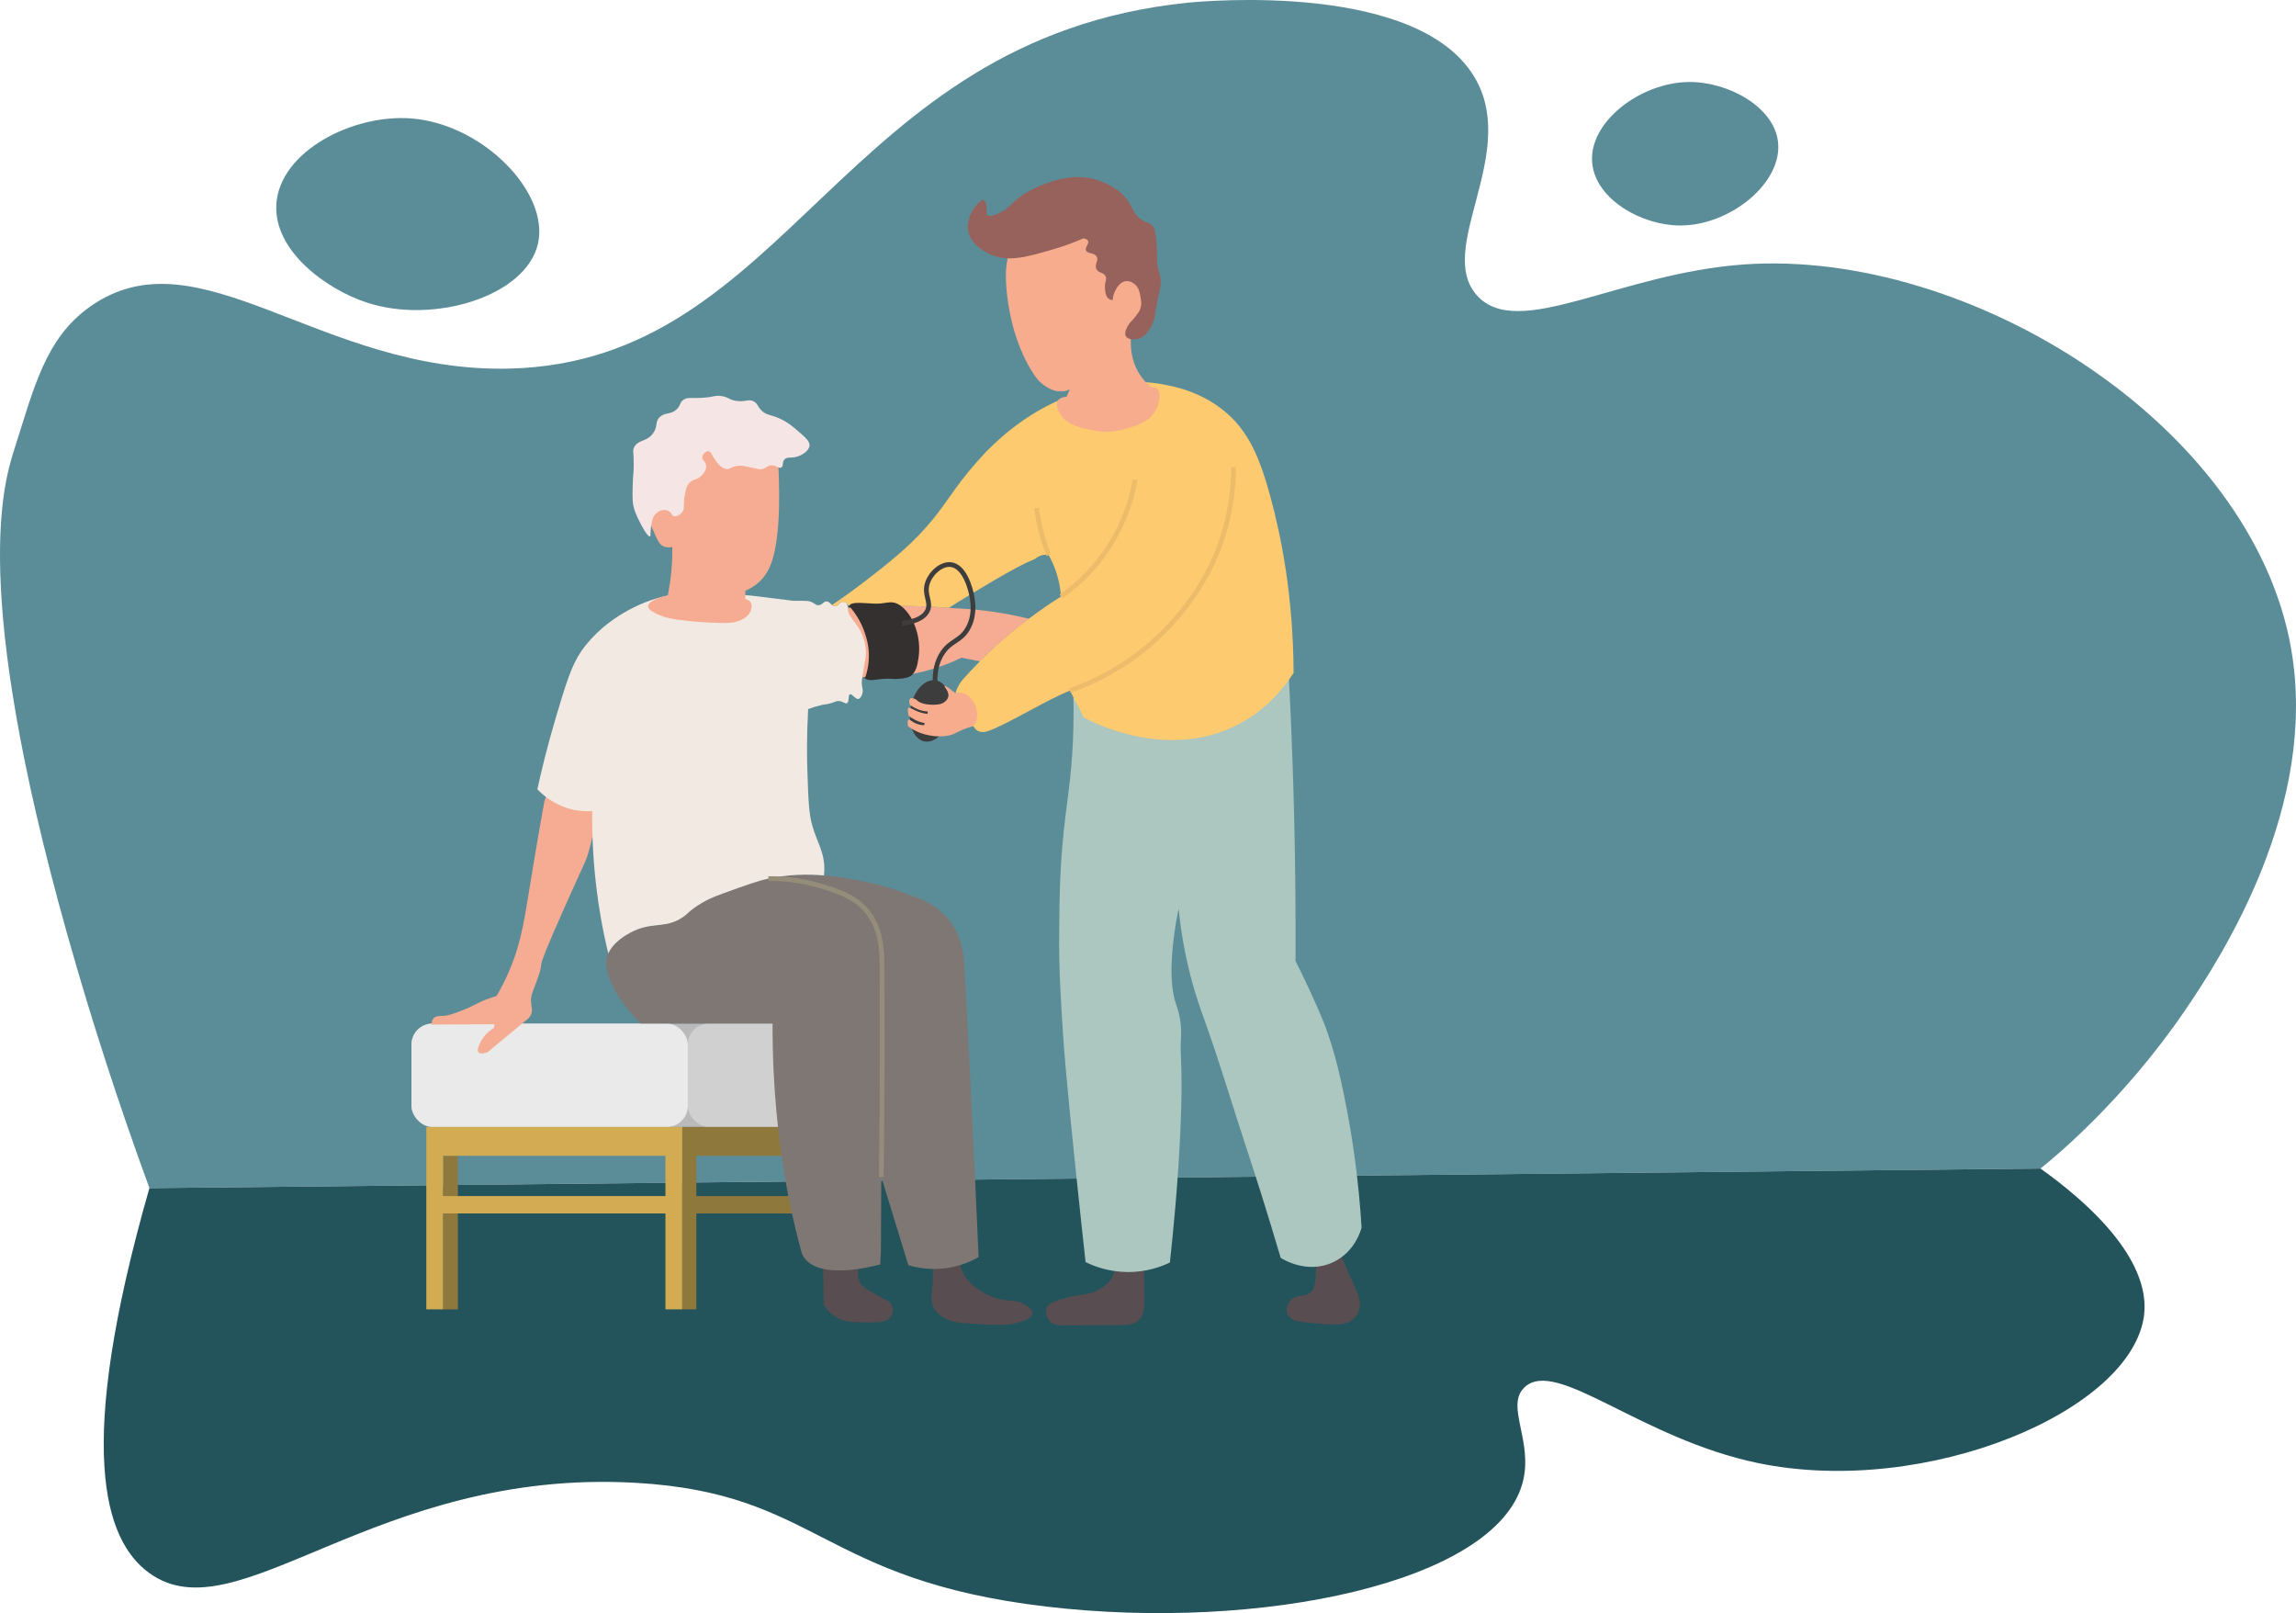 <svg xmlns="http://www.w3.org/2000/svg" id="Calque_2" data-name="Calque 2" viewBox="0 0 483.64 339.74"><defs><style>      .cls-1 {        fill: #3d3d3d;      }      .cls-2 {        fill: #23535b;      }      .cls-3 {        fill: #fdca6f;      }      .cls-4 {        fill: #f3e9e3;      }      .cls-5 {        fill: #bababa;      }      .cls-6 {        stroke: #3d3d3d;      }      .cls-6, .cls-7, .cls-8 {        fill: none;        stroke-miterlimit: 10;      }      .cls-9 {        fill: #353030;      }      .cls-7 {        stroke: #958d7a;      }      .cls-10 {        fill: #f5e5e4;      }      .cls-11 {        fill: #f6ac92;      }      .cls-12 {        fill: #7f7773;      }      .cls-13 {        fill: #eaeaea;      }      .cls-14 {        fill: #97625c;      }      .cls-15 {        fill: #584e51;      }      .cls-16 {        fill: #abc7c0;      }      .cls-17 {        fill: #d1d0d1;      }      .cls-18 {        fill: #8f783c;      }      .cls-19 {        fill: #f6ac8d;      }      .cls-20 {        fill: #d3ab52;      }      .cls-21 {        fill: #5b8d99;      }      .cls-8 {        stroke: #edbc6b;      }    </style></defs><g id="Calque_4" data-name="Calque 4"><path class="cls-21" d="m482.62,136.68c5.77,33.07-14.47,64.59-22.39,76.17-12.97,18.95-27.27,30.74-30.4,33.25-132.78,1.38-265.57,2.75-398.35,4.13-7-19.1-12.02-35.22-15.39-46.76C-6.18,127.25.3,103.1,2.96,94.81c4.23-13.21,6.57-23.55,16-30.22,22.91-16.22,48.38,13.97,88.3,13.04C166.5,76.23,176.71,8.17,250.07.58c3.12-.32,49.84-4.7,61.04,16.59,8.36,15.88-8.69,35.34,0,45.04,8.63,9.63,29.84-4.67,56.3-6.52,47.44-3.32,106.96,33.72,115.22,80.99Z"></path><path class="cls-2" d="m451.65,276.89c-2.43,20.27-45.89,38.56-81.29,31.25-24.85-5.14-42.46-22.23-49.19-16-4.23,3.92,1.94,11.4-.46,20.2-5.73,21-55.28,31.32-100.28,26.02-47.79-5.63-48.02-23.88-86.52-26.07-55.06-3.14-83.94,32.52-102.52,18.96-9.47-6.91-15.64-26.14.08-81.02,132.78-1.38,265.57-2.75,398.35-4.13,21.99,15.77,22.3,26.76,21.82,30.8Z"></path><path class="cls-21" d="m58.21,42.97c.73-11.06,16.05-19.02,28.51-18.02,14.93,1.19,29.01,15.49,26.61,26.32-2.46,11.09-21.92,17.11-36.11,12.44-8.49-2.79-19.65-10.9-19-20.74Z"></path><path class="cls-21" d="m335.4,34.45c.8,7.55,10.32,12.96,18.37,13.04,10.64.11,21.91-9.07,20.74-17.78-1-7.42-10.77-12.6-18.96-12.44-10.07.19-21.07,8.49-20.15,17.19Z"></path></g><g id="Calque_2-2" data-name="Calque 2"><rect class="cls-5" x="86.67" y="215.57" width="88.58" height="21.78" rx="4.44" ry="4.44"></rect><rect class="cls-13" x="86.67" y="215.57" width="58.22" height="21.78" rx="4.44" ry="4.44"></rect><rect class="cls-17" x="144.89" y="215.57" width="41.19" height="21.78" rx="4.44" ry="4.44"></rect><rect class="cls-18" x="93.34" y="243.42" width="3.11" height="32.35"></rect><path class="cls-18" d="m177.31,237.34h-33.59v38.42h2.96v-20.2h30.04v20.2h2.96v-38.42h-2.36Zm-.59,14.56h-30.04v-8.48h30.04v8.48Z"></path><path class="cls-20" d="m140.17,237.34h-50.37v38.42h3.54v-20.2h46.83v20.2h3.54v-38.42h-3.54Zm0,14.56h-46.83v-8.48h46.83v8.48Z"></path></g><g id="Calque_3" data-name="Calque 3"><path class="cls-15" d="m173.34,264.12c.06,3.56.11,7.11.17,10.67.43.69,1.2,1.7,2.44,2.5,1.77,1.14,3.45,1.18,6.22,1.22,2.87.04,4.63.04,5.44-1.17.45-.66.56-1.59.28-2.33-.35-.91-1.16-1.14-3.11-2.22-1.94-1.08-2.91-1.62-3.39-2.28-.62-.85-1.06-2.38-.06-5.39-2.67-.33-5.33-.67-8-1Z"></path><path class="cls-15" d="m196.12,264.07c.47,2.7.44,4.85.33,6.33-.16,2.17-.56,3.64.33,5.17.65,1.11,1.67,1.71,2.17,2,1.46.86,2.85.98,3.83,1.06,8.3.64,9.61.44,10.89.11,1.3-.34,3.75-.98,3.83-2.11.08-1.1-2.1-2.12-2.33-2.22-1.33-.6-2.01-.37-3.61-.61-2.96-.44-5.02-1.91-5.61-2.33-.89-.65-2.16-1.59-3.06-3.33-.84-1.62-.95-3.15-.94-4-1.94-.02-3.89-.04-5.83-.06Z"></path><path class="cls-15" d="m234.67,263.34c.23.7.95,3.26-.37,5.63-.84,1.5-2.12,2.24-2.89,2.67-2.23,1.25-3.35.67-7.63,1.93-2.28.67-3.05,1.15-3.33,1.93-.31.83-.02,1.84.52,2.52.85,1.09,2.14,1.11,2.3,1.11,4.62-.02,9.23-.05,13.85-.07.77-.04,1.89-.24,2.74-1.04,1.27-1.19,1.22-3.04,1.19-4.89-.05-2.65-.1-5.55-.15-9.48-2.07-.1-4.15-.2-6.22-.3Z"></path><path class="cls-15" d="m276.08,261.94c1.12,2.74,1.18,5,1.11,6.3-.1,1.75-.18,3.14-1.19,4-1.27,1.08-2.71.22-4,1.48-.1.1-1.31,1.32-.89,2.74.41,1.36,1.98,1.76,2.07,1.78,2.09.32,3.88.49,5.26.59,4.06.29,5.22-.01,6.15-.67.27-.19,1.18-.84,1.63-2,.74-1.87-.21-3.77-1.04-5.56-.95-2.04-2.22-4.96-3.63-8.81-1.83.05-3.65.1-5.48.15Z"></path><ellipse class="cls-1" cx="195.94" cy="149.72" rx="6.54" ry="4.21" transform="translate(13.01 315.07) rotate(-79.49)"></ellipse><path class="cls-19" d="m206.45,152.68c-.32.04-.82.12-1.41.26-.49.12-.92.25-1.32.38-1.22.43-2.13.93-2.39,1.06-2.04,1.07-5.19.82-7.46-.02-.65-.24-1.59-.66-2.61-1.42-.15-1.02-.03-1.3.11-1.36.24-.1.57.24,1.11.56.45.26,1.14.55,2.15.61l.18-.46c-.56-.1-1.3-.29-2.11-.71-.52-.27-.95-.57-1.28-.83-.12-.48-.35-1.53-.03-1.7.12-.06.27.02.9.31.31.17.67.34,1.07.5.74.29,1.42.43,1.98.5.04-.17.07-.33.11-.5-.46-.03-1.05-.12-1.7-.33-.94-.31-1.64-.76-2.09-1.1-.22-.61-.17-1.14.11-1.32.14-.09.32-.08.44-.06.56.06.95.43,1.04.51,1.1,1,3.53.87,3.8.85.62-.04,1.32-.08,1.94-.59.22-.18.63-.52.76-1.06.26-1.1-.93-2.12-.77-2.28.09-.09.54.11,2.27,1.5.56-.21,1.12-.42,1.69-.63,1.06.51,2.13,1.02,3.19,1.53.26,1.11.52,2.22.78,3.33-.16.82-.31,1.65-.47,2.47Z"></path><path class="cls-11" d="m216.72,130.31c-1.47,1.09-2.97,2.29-4.49,3.59-2.13,1.82-4.07,3.62-5.81,5.37l-3.9-.75c-1.76.85-3.78,1.68-6.06,2.37-6.18,1.87-11.71,1.98-15.68,1.67.91-3.81.26-6.09-.55-7.48-.7-1.2-1.19-2.94-5.02-6.76-.02-.02-.03-.05-.05-.07,4.68-.44,9.81-.7,15.34-.64,3.29.04,6.42.17,9.39.4.36.02.72.05,1.07.08,1.55.06,3.16.17,4.81.33,3.94.39,7.6,1.06,10.95,1.89Z"></path><path class="cls-19" d="m222.09,131.84c-.06,3.5-.11,7.01-.16,10.52-4.15-.85-8.33-1.69-12.53-2.51-1-.19-1.99-.39-2.98-.58,1.74-1.75,3.68-3.55,5.81-5.37,1.52-1.3,3.02-2.5,4.49-3.59,1.89.46,3.68.98,5.37,1.53Z"></path><path class="cls-11" d="m111.86,210.97c.04,1.03.37,1.66.07,2.52-.26.76-.86,1.26-1.33,1.56-2.62,2.17-5.23,4.35-7.85,6.52-.15.06-1.45.59-1.93.07-.52-.56.3-2,.59-2.52.38-.66,1.14-1.74,2.67-2.67.02-.25.05-.49.07-.74-4.4.02-8.79.05-13.19.07-.03-.36-.02-.87.3-1.26.51-.63,1.47-.53,2.37-.59.89-.06,1.88-.43,3.85-1.19,2.44-.93,2.98-1.58,5.7-2.52.6-.21,1.09-.35,1.41-.44.39-.67.95-1.66,1.56-2.89,3.36-6.77,4.18-12.35,5.26-19.04.67-4.14,1.72-10.51,3.26-19.11.54-1.48,1.09-2.96,1.63-4.44,3.16.84,6.32,1.68,9.48,2.52,0,3.11-.31,7.74-1.93,13.04-.59,1.94-.59,1.46-5.04,11.48-7.66,17.27-3.02,8.23-6.22,16.52-.46,1.19-.79,1.98-.74,3.11Z"></path><path class="cls-12" d="m206.15,264.75c-1.37.79-3.62,1.85-6.59,2.29-3.64.55-6.6-.1-8.22-.59-1.9-6.2-3.8-12.39-5.7-18.59-.03,5.26-.05,10.52-.08,15.78-.05.89-.1,1.78-.15,2.66-1.75.47-12.66,3.28-16-1.4-.19-.28-.37-.59-.51-.93-.87-3.16-1.88-7.21-2.82-11.96-.36-1.8-1.67-8.61-2.52-17.78-.48-5.19-.85-11.48-.82-18.67h-27.78c-1.21-1.19-2.12-2.26-2.74-3.03-5.12-6.39-4.58-10.33-4.52-10.6.1-.41.24-.79.42-1.15,1.58-3.33,5.87-4.95,6.39-5.14,3.54-1.29,6.13-.22,9.49-2.6.94-.67.83-.82,2.14-1.77,2.28-1.66,4.33-2.45,6.37-3.19,4.73-1.71,7.09-2.56,9.34-3.04,4.34-.92,8.27-.96,11.7-.67,2.59.21,4.89.61,6.89.97,3.14.56,7.41,1.58,12.3,3.56,1.92.65,4.75,1.93,6.96,4.59,3.18,3.82,3.39,8.42,3.48,10.37.42,8.76,1.68,30.99,2.96,60.89Z"></path><path class="cls-4" d="m181.6,142.93c-.06.42-.08.62-.08.89.01.95.3,1.2.19,1.97-.07.49-.24.78-.33.92-.16.22-.29.42-.49.48-.65.22-1.37-1.14-1.85-.96-.47.17-.07,1.58-.64,1.87-.42.21-.8-.44-1.76-.46-.54-.01-.68.18-1.6.46-.87.27-1.16.19-2.09.41-1.01.24-1.92.53-2.72.83-.3,5.42-.27,9.96-.15,13.33.2,5.84.3,8.77,1.04,11.26,1.09,3.72,2.42,5.3,2.52,8.74.01.59-.01,1.16-.08,1.7-3.43-.29-7.36-.25-11.7.67-2.25.48-4.61,1.33-9.34,3.04-2.04.74-4.09,1.53-6.37,3.19-1.31.95-1.2,1.1-2.14,1.77-3.36,2.38-5.95,1.31-9.49,2.6-.52.19-4.81,1.81-6.39,5.14-.6-2.45-1.14-5.03-1.61-7.74-1.41-8.18-1.85-15.68-1.77-22.22-1.1.07-2.47.04-4-.29-3.88-.85-6.42-3.12-7.56-4.3.79-3.62,2.02-8.8,3.85-14.96,2.21-7.43,3.36-11.2,5.48-14.23,5.29-7.5,13.61-10.3,14.67-10.66.11-.04.47-.16.97-.31,5.38-1.65,9.97-1.44,18.88-.73,1.92.15,2.75.29,5.42.61,3.5.42,4.1.55,4.66.57q.13.01.44.01c1.63,0,2.44,0,2.83.09,1.28.28,1.32.94,2.12.83s.92-.8,1.61-.78c.54.02.79.47,1.13.76.17.14.35.24.59.24.79.02,1.04-1,1.83-.94.04,0,.08.01.08.01,0,0,.24.04.45.21.43.32.4,1.32.4,1.32-.04,1.34,1.56,2.61,2.59,4.52.21.39,1.63,3.1,1.11,5.96-.05.27-.48,2.58-.7,4.18Z"></path><path class="cls-7" d="m161.86,185.05c2.54-.04,6.43.16,10.93,1.52,3.34,1.01,6.87,2.08,9.44,4.89,3.54,3.86,3.55,9.15,3.56,12,.03,10.41.12,25.58-.15,44.41"></path><path class="cls-11" d="m140.01,129.94c.44.15,1.55.51,5.48.89.63.06,2.09.2,4.15.3,3.99.2,4.94,0,5.78-.3.76-.28,2.14-.8,2.67-2.07.11-.27.5-1.2,0-1.93-.34-.49-.9-.63-1.1-.68v-1.72c.8-.34,1.94-.93,3.03-1.97,1.72-1.64,2.59-3.72,3.17-6.44,1.56-7.38.73-18.66.61-20.17-.83-.83-5.31-5.17-11.28-4.5-3.04.34-5.03,1.83-7.28,3.5-5.57,4.16-9.4,10.61-8.56,14.39.23,1.05,1.01,2.74,1.39,3.56.65,1.41,1.01,1.92,1.61,2.22.73.37,1.5.27,1.94.17.04,3.05-.2,6.25-.83,9.56-.04.23-.09.47-.14.7-.4.05-.95.15-1.56.37-.55.2-2.53.91-2.57,1.82-.06,1.09,2.67,2.03,3.5,2.31Z"></path><path class="cls-10" d="m141.86,108.68c.55.21,1.33-.21,1.78-.74.69-.82.22-1.53.59-3.56.24-1.28.38-2.08,1.04-2.74.82-.83,1.48-.46,2.44-1.41.23-.22,1.18-1.17,1.04-2.22-.12-.87-.89-1.07-.81-1.78.07-.64.79-1.26,1.33-1.19.45.06.56.57,1.11,1.41.51.77,1.34,2.03,2.44,2.3,1.03.25,1.2-.62,2.89-.67.67-.02,1.38.14,2.81.44,1.15.25,1.35.36,1.85.3,1.03-.14,1.1-.73,2-.81,1.13-.1,1.68.77,2.22.44.5-.3.11-1.1.67-1.7.54-.58,1.27-.23,2.44-.52,1.17-.29,2.66-1.21,2.81-2.3.14-.95-.78-1.73-2.37-3.11-1.16-1-2.59-2.24-4.81-3.04-1.27-.46-1.77-.4-2.59-1.04-1.18-.92-1.01-1.7-2-2.22-1.05-.55-1.56.16-3.48-.07-1.7-.2-1.66-.8-3.33-1.04-1.39-.2-1.43.21-4,.37-2.49.15-3.14-.19-4,.44-.83.62-.5,1.15-1.41,2-1.27,1.18-2.34.55-3.48,1.56-1.16,1.02-.37,1.96-1.48,3.48-1.36,1.87-3.15,1.27-4,2.96-.35.71-.06.85-.07,3.63-.01,1.84-.14,1.78-.22,4.52-.09,2.91.04,3.65.15,4.15.24,1.1.59,1.86,1.04,2.81.71,1.53,1.98,3.8,2.44,3.63.22-.08.04-.63.27-2.24.18-1.25.39-1.68.53-1.91.18-.31.51-.86,1.19-1.17.57-.26,1.43-.36,2.06.06.54.36.46.8.91.97Z"></path><path class="cls-16" d="m228.67,265.79c-.45-4.05-1.11-10.13-1.89-17.56-2.29-21.85-2.71-28.11-2.89-30.89-.5-7.82-.85-13.33-.78-21.11.06-7.29.13-14.79,1.33-24.44.57-4.6,1.48-10.27,1.67-18.78.06-2.62.03-4.77,0-6.22.59.54,1.48,1.28,2.67,2,2.59,1.57,5.35,2.28,8.89,2.56,7.63.6,14.28-1.18,16-1.67,5.44-1.54,9.94-3.82,14.22-6,1.49-.76,2.71-1.42,3.56-1.89.23,4.36.43,8.75.61,13.17.65,16.2.91,32.01.83,47.43.32.64.8,1.58,1.36,2.73,0,0,2.69,5.51,4.56,10.16,2.56,6.38,4.02,13.86,4.89,18.37,1.21,6.33,2.49,14.75,3.11,24.89-.18.67-1.44,5.11-5.93,7.26-5.57,2.67-10.85-.71-11.11-.89-2.88-9.76-5.43-17.71-7.26-23.26-2.93-8.88-5.57-17.87-8.74-26.67-1-2.76-2.91-7.98-4.3-15.26-.66-3.46-1-6.36-1.19-8.3-.44,1.97-.7,3.62-.85,4.76-.42,3.1-1.4,10.42.33,15.39.14.4.52,1.43.78,2.89.37,2.1.25,3.73.22,4.22-.25,3.85.48,5.78-.11,19.22-.5,11.45-1.55,21.91-2.22,28-1.62.78-4.86,2.07-9.11,2-4.02-.07-7.07-1.32-8.67-2.11Z"></path><path class="cls-3" d="m272.49,141.71c-1.93,3.02-5.51,7.58-11.45,10.74-15.01,7.99-31.1-.44-32.74-1.33-.97-1.89-1.94-3.78-2.91-5.67-.29.11-1.01.41-1.9.82-5.24,2.42-14.42,8.02-16.48,7.92-.66-.03-1.15-.33-1.15-.33-.42-.27-.67-.64-.82-.93.18-.22.43-.6.6-1.11.72-2.2-.68-5.28-2.82-5.85-.35-.09-.87-.16-1.56,0,.13-.43.33-.96.63-1.52.35-.65.74-1.15,1.08-1.52,1.06-1.18,2.2-2.4,3.45-3.66,1.74-1.75,3.68-3.55,5.81-5.37,1.52-1.3,3.02-2.5,4.49-3.59,2.36-1.79,4.64-3.34,6.77-4.67-.09-1.35-.33-3.1-.97-5.04-.48-1.48-1.07-2.72-1.63-3.7-.31-.06-.75-.11-1.25,0-.74.15-1.23.53-1.37.64-1.02.76-.7-.3-13.23,7.28-2.58,1.56-4.16,2.55-5.15,3.19-2.97-.23-6.1-.36-9.39-.4-3.97-.04-7.73.08-11.27.32-.11-.1-.23-.22-.36-.34-.84-.78-1.02-.85-1.2-.86-.79-.06-1.04.96-1.83.94-.24,0-.42-.1-.59-.24,2.5-1.69,5.66-3.95,9.2-6.76,1.07-.84,4.42-3.44,7.11-6,6.51-6.19,8.05-10.02,12.45-15.33,2.52-3.05,8.51-10.13,18.22-14.67,4-1.86,12.23-5.58,22.44-3.77,2.62.46,8.23,1.52,13.34,5.77,4.9,4.09,7.26,9.4,9.55,17.78,2.27,8.27,4.85,20.89,4.93,37.26Z"></path><path class="cls-19" d="m233.12,90.97c1.15-.05,2.85-.24,4.81-.89,2.03-.67,3.89-1.29,5.11-3.04,1.18-1.68,1.7-4.33.67-5.19-.32-.27-.75-.33-1.19-.3-.68-.54-1.41-1.24-2.07-2.15-2.39-3.26-2.33-6.92-2.22-8.37,1.14-1.95,2.27-3.9,3.41-5.85-.2-2.42-.4-4.84-.59-7.26-1.88-2.17-3.75-4.35-5.63-6.52-2.77-1.31-5.53-2.62-8.3-3.93-4.32.67-8.64,1.33-12.96,2-.44,1.01-.89,2.02-1.33,3.04-.14.4-.34.98-.52,1.7-.28,1.15-.7,3.34-.18,7.86.39,3.41,1.07,5.98,1.29,6.81.94,3.44,2.15,6.29,3.63,8.81,1.02,1.74,1.83,2.75,3.04,3.56.62.41,2.29,1.52,4.22,1.11.45-.1.81-.25,1.04-.37-.23.53-.46,1.05-.69,1.58-.34.01-1.37.1-1.83.81-.73,1.12.55,2.9.74,3.17,1.4,1.96,3.84,2.49,6,2.96,1.49.33,2.74.42,3.56.44Z"></path><path class="cls-14" d="m228.12,50.23c-1.45.64-3.66,1.53-6.44,2.33-5.44,1.58-9.37,2.71-13.11,1-.74-.34-4.14-1.9-4.67-5.11,0,0-.55-3.38,2.67-6.11.25-.21.42-.25.56-.22.48.11.7,1.17.74,1.85.05.8-.14,1.1.07,1.33.13.14.5.36,1.78-.11,2.08-.77,3.37-2.19,3.37-2.19,2.55-2.8,7.38-4.54,9.63-5.11,1.34-.34,5.16-1.31,9.22.33,1.36.55,4.18,1.69,5.85,4.37.82,1.31,1.14,2.64,2.7,3.7,1.13.77,1.69.57,2.37,1.37.26.31.64.88.81,4.22.13,2.4-.03,2.78.22,4.3.26,1.55.47,1.42.59,2.52.16,1.48-.18,2.13-.74,4.96-.62,3.11-.34,3.01-.78,4.07-.36.89-1.27,3.12-3.22,3.63-.88.23-2.18.16-2.59-.56-.4-.7.19-1.75.48-2.26.46-.81.79-.84,1.67-2.04.49-.66.73-1,.89-1.44.36-1.01.17-1.92,0-2.78-.18-.88-.28-1.39-.7-1.93-.13-.16-1.02-1.25-2.26-1.15-1.33.11-2.05,1.51-2.33,2.07-.39.76-.49,1.47-.52,1.93-.18,0-.44-.04-.7-.19-.82-.47-.89-1.71-.93-2.3-.09-1.52.47-1.78.15-2.48-.43-.94-1.53-.66-1.96-1.59-.45-.98.55-1.76.07-2.59-.51-.9-1.99-.54-2.26-1.33-.24-.69.74-1.38.44-2-.18-.36-.69-.48-1.07-.52Z"></path><path class="cls-8" d="m259.86,98.38c-.01,4.05-.53,10.51-3.41,17.78-.85,2.14-4.73,11.49-14.37,19.7-5.99,5.1-12.08,7.96-16.69,9.59"></path><path class="cls-8" d="m239.12,101.05c-.55,3.12-1.81,8.02-4.99,13.24-3.57,5.86-7.94,9.45-10.64,11.35"></path><path class="cls-8" d="m218.34,107.01c.27,2.01.72,4.26,1.44,6.67.35,1.15.72,2.22,1.11,3.22"></path><path class="cls-9" d="m182.19,142.86c-.12-.09-.21-.17-.27-.22.11,0,.23.01.34.02.27-.76.57-1.84.7-3.16.29-2.84-.4-5.02-.75-6.08-.83-2.55-2.14-4.38-3.08-5.49-.12,0-.25.02-.37.03,0-.09.02-.22.1-.36.49-.94,2.62-.58,5.36-.47,2.29.09,3.26-.67,4.74,0,.16.07.59.28,1.12.73,2.29,1.93,4.04,6.2,3.41,10.63-.2,1.4-.49,3.22-1.81,3.96-.68.38-1.58.45-2.5.53-1.12.09-1.17-.06-2.36-.04-2.38.05-3.54.7-4.62-.08Z"></path><path class="cls-6" d="m196.97,143.64c-.05-1.84.21-4.27,1.71-6.36,1.72-2.39,3.59-2.26,5.1-4.77,1.62-2.7,1.15-5.68,1-6.61-.32-2.03-1.66-6.74-4.56-7-2.02-.18-4.24,1.87-4.89,4-.74,2.42.89,3.84.06,5.67-.48,1.06-1.78,2.25-5.39,2.74"></path></g></svg>
